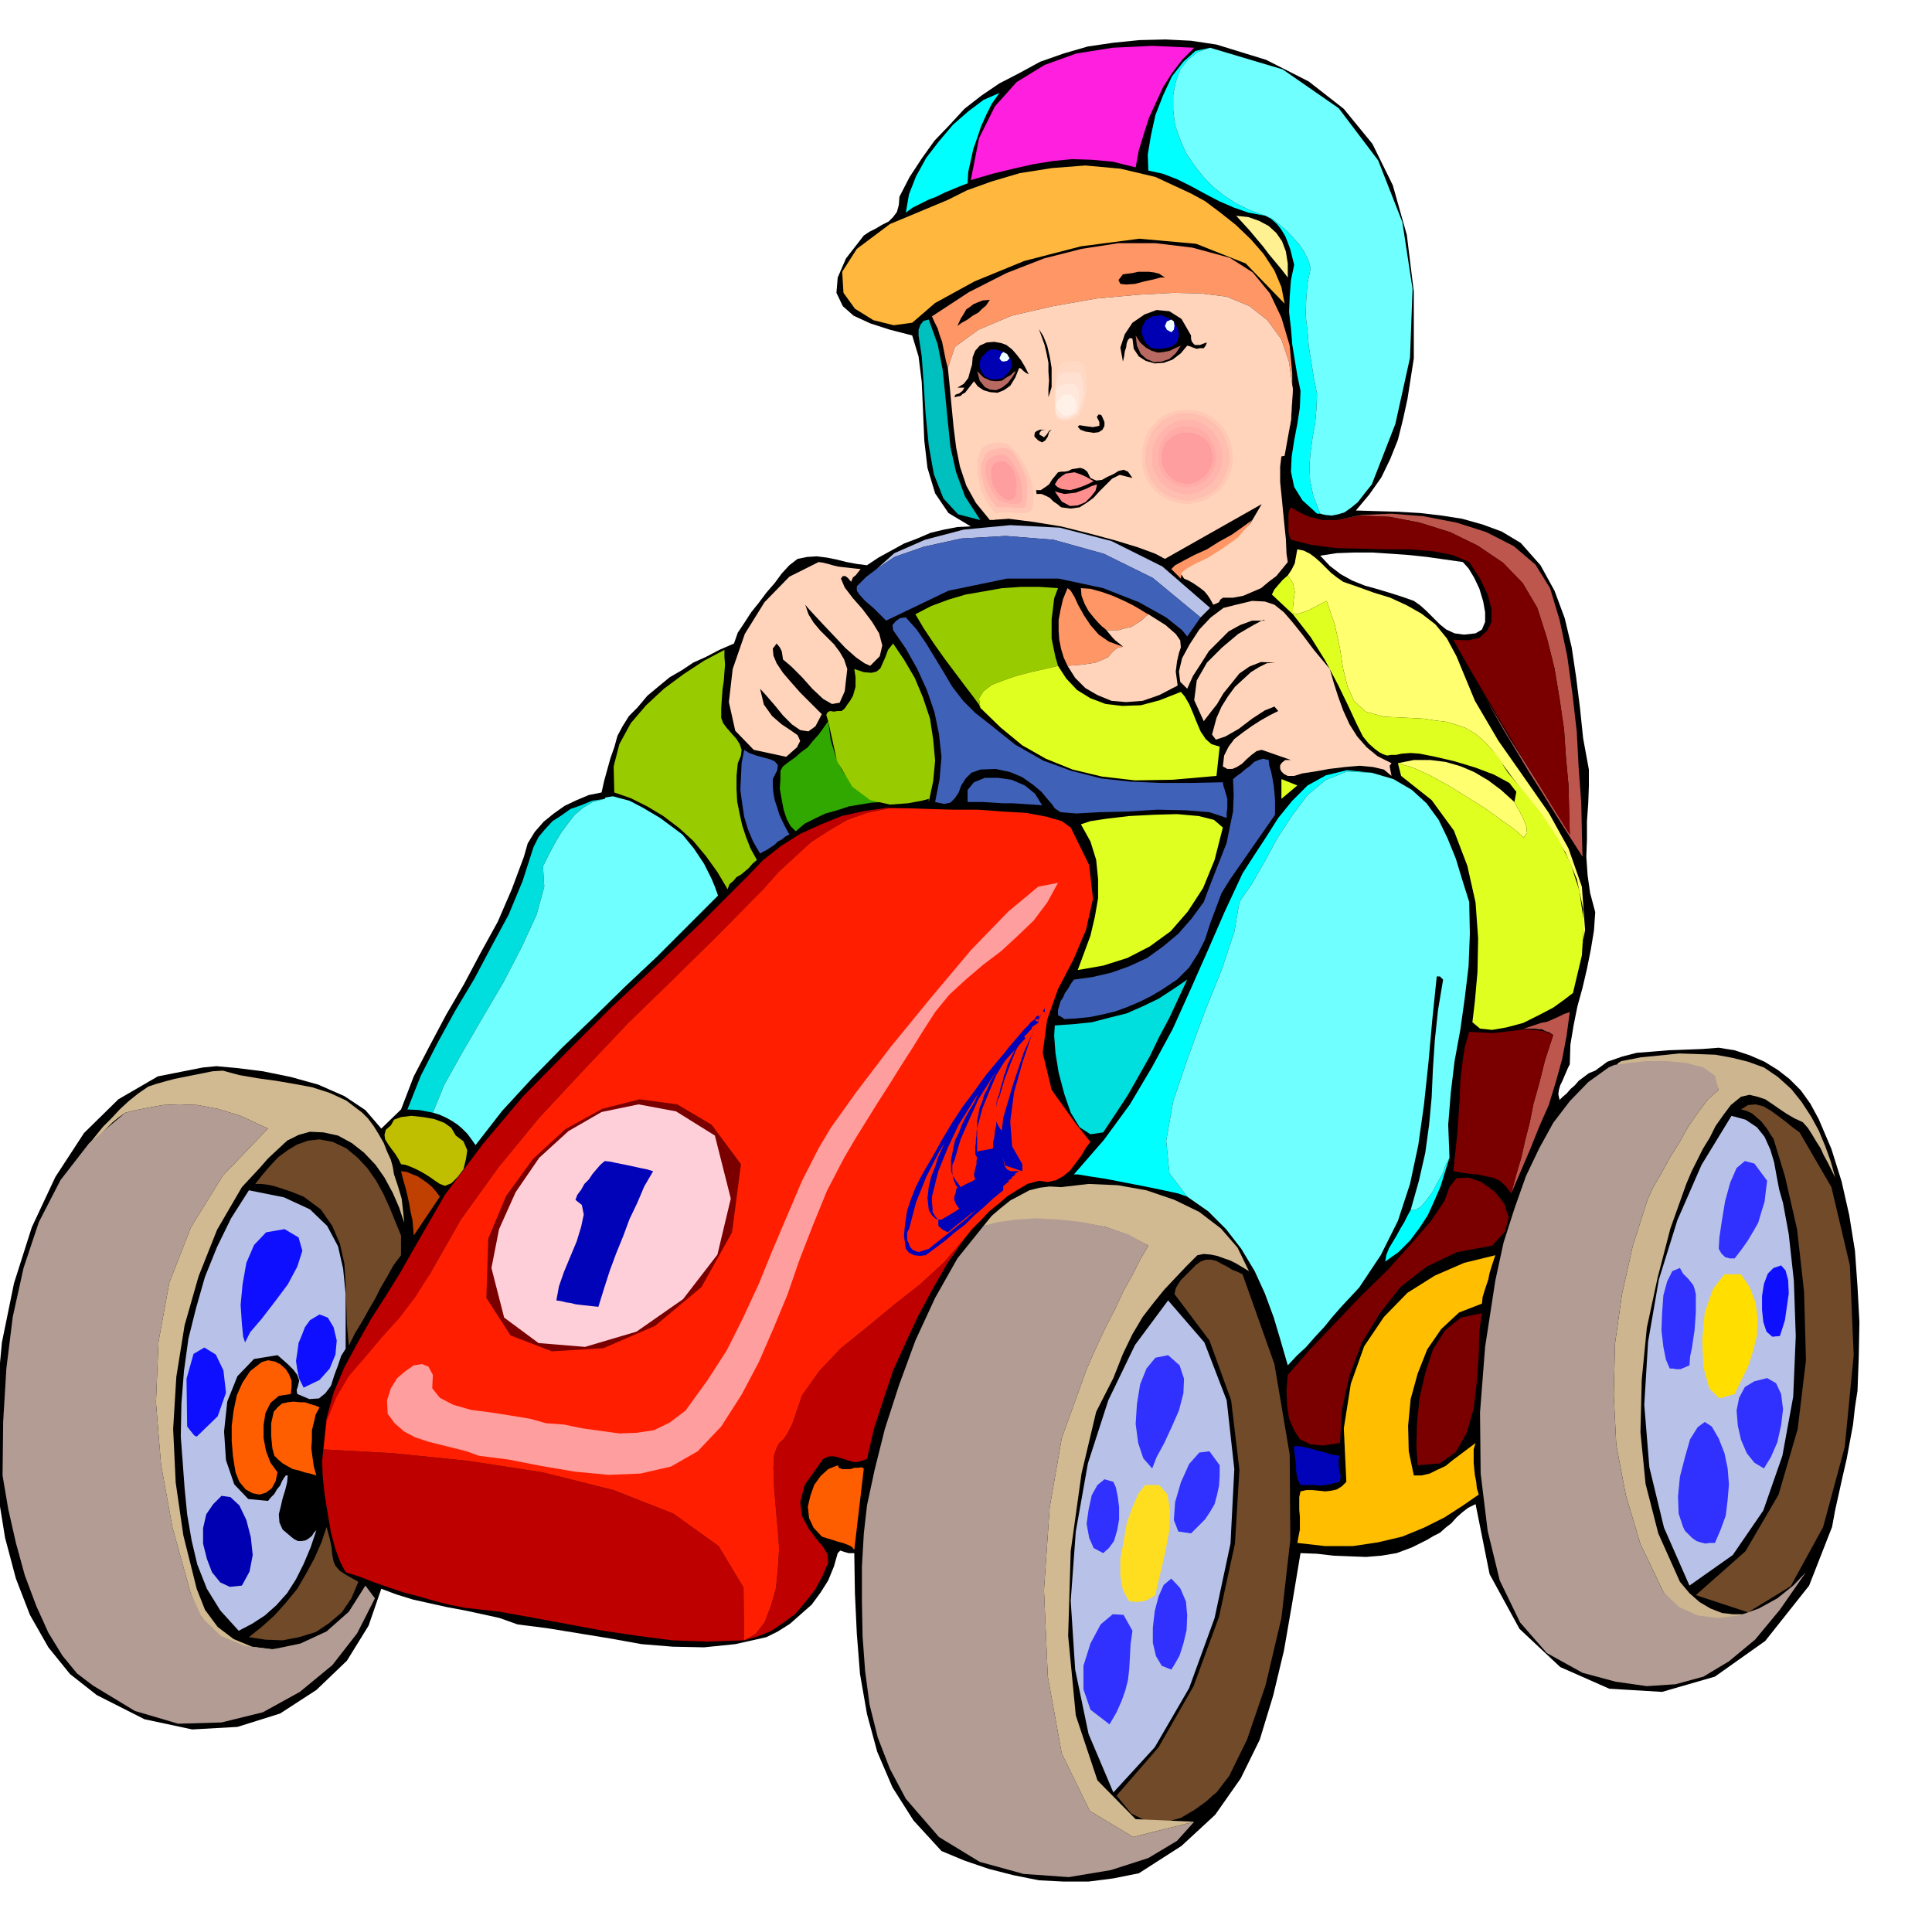 <svg xmlns="http://www.w3.org/2000/svg" fill-rule="evenodd" height="485.386" preserveAspectRatio="none" stroke-linecap="round" viewBox="0 0 3035 3004" width="490.455"><style>.brush1{fill:#000}.pen1{stroke:none}.brush2{fill:#704a29}.brush4{fill:#b39c94}.brush5{fill:#b8c2e8}.brush6{fill:#0f0fff}.brush7{fill:#3030ff}.brush9{fill:#bd574d}.brush10{fill:#7a0000}.brush12{fill:#deff1f}.brush14{fill:#0ff}.brush15{fill:#70ffff}.brush16{fill:#ffd4ba}.brush17{fill:#ff9666}.brush20{fill:#0003b8}.brush21{fill:#4061b8}.brush23{fill:#9c0}.brush24{fill:#d1ba91}.brush25{fill:#0000b3}.brush26{fill:#b86961}.brush27{fill:#00dede}.brush29{fill:#ff8f8f}.brush32{fill:#ff9e9e}.brush35{fill:#ff5e00}</style><path class="pen1 brush1" d="m2842 2491-69 87-79 56-83 24-83-5-77-34-64-60-47-86-22-110-12 6-9 7-9 8-8 9-9 7-9 8-10 5-10 6-24 12-24 9-24 4-24 2-26-1-25-1-26-3-26-1-13 78-13 75-17 71-21 69-30 61-40 57-53 49-67 43-40 8-39 5h-39l-39-2-40-8-39-10-38-13-36-15-44-48-33-52-24-56-16-59-11-63-5-63-3-64-1-63h-9l-7-2-6-2-4 4-6 21-9 22-12 19-14 19-17 15-17 15-19 12-18 9-49 11-49 5-49-1-49-4-50-9-49-8-49-8-47-6-28-10-27-6-28-6-27-5-27-6-27-6-26-8-24-9-20 58-34 55-48 46-57 37-67 21-71 4-75-16-75-38-42-33-34-42-29-51-22-57-17-64-11-68-5-71 2-71 9-97 19-93 28-88 37-79 45-69 54-53 62-36 71-14 21-2 33 3 40 5 44 9 43 12 41 18 33 22 25 29 31-30 20-52 25-48 26-49 28-48 26-49 27-49 22-51 19-51 6-21 11-18 14-16 16-13 17-12 19-9 19-8 20-4 4-18 5-18 5-18 6-17 5-18 8-15 10-16 13-13 16-19 18-15 17-14 19-11 18-12 20-9 21-11 23-10 6-17 10-15 11-17 12-15 12-16 13-15 11-15 12-13 13-10 15-3 15-1 16 2 15 3 16 4 16 3 16 2 18-12 20-11 20-11 21-8 21-9 21-5 21-4 21-1-35-21-21-31-12-40-5-43-2-47-2-45-5-40-10-33-35-9-31-10-26-12-17-15-10-21 2-24 13-30 28-36 9-6 10-5 10-6 10-5 7-7 6-8 3-11 1-13 16-31 19-29 20-28 24-25 23-25 27-21 28-19 31-16 33-18 37-13 38-11 41-6 40-4 41-1 40 2 40 6 78 24 67 34 55 43 45 55 32 65 22 78 11 89v105l-5 32-5 32-7 32-8 32-12 30-14 29-19 27-21 25 33 1 34 1 34 2 34 4 32 5 32 9 30 11 30 18 31 35 22 40 16 43 11 46 7 47 6 48 5 48 9 49v26l-1 27-2 28v28l-1 28 2 29 4 28 8 30-2 29-5 30-6 30-7 30-8 29-6 30-5 30-1 31-3 6-3 7-3 7-3 7-3 6-2 7-1 7 2 9 5-5 6-5 6-7 7-6 6-7 8-6 8-6 10-4 19-14 23-8 23-6 26-2 24-2 27-1 26-1 26-2 25 4 24 8 23 10 21 13 18 14 18 18 15 21 13 24 20 47 16 51 12 53 9 56 4 56 3 56-1 54-2 54-4 26-3 27-5 27-5 27-6 26-6 27-6 27-5 27-36 92zM2221 944l10 7 10 9 10 10 11 11 10 8 13 6 15 2 18-2 10-6 5-12v-15l-3-17-6-20-8-17-9-15-9-10-28-4-28-4-28-3-28-2-30-2h-28l-28 1-26 4 15 16 17 13 18 10 20 8 18 5 20 6 19 6 20 7z"/><path class="pen1 brush2" d="m2664 2506 78-69 52-89 30-103 13-108-3-108-11-98-19-83-18-59-5-7-4-7-6-8-5-6-7-6-7-6-9-4-8-2 11-7 12-1 12 3 12 7 11 8 12 9 11 9 11 8 50 86 29 123 6 141-14 144-34 126-51 93-67 41-82-27z"/><path class="pen1" style="fill:#ccb58f" d="m2883 1850-6-12-6-12-6-11-5-11-7-11-6-10-7-11-8-9-13-6-12-7-12-8-10-7-12-8-12-4-13-3-13 3-16 13-12 16-12 17-9 18-11 18-9 18-9 18-8 19-25 70-20 77-17 79-8 82-2 82 8 81 20 78 34 76 15 18 16 14 17 10 18 7 17 2h18l18-4 18-6-21 12-20 9-22 4-21 2-21-5-21-9-20-16-17-22-36-75-23-77-15-79-4-79 2-80 11-78 17-76 23-72 9-20 13-22 13-24 15-24 14-25 16-23 15-20 17-15-8-16-15-10-22-7-24-4-27-2h-26l-24 1-17 3 5-7 5-3 31-6 31-3 29-3 30 1 27 1 27 5 24 6 25 9 22 15 21 19 16 20 15 23 12 22 10 24 9 25 7 25z"/><path class="pen1 brush4" d="m2700 1712-17 15-15 20-16 23-14 25-15 24-13 24-13 22-9 20-23 72-17 76-11 78-2 80 4 79 15 79 23 77 36 75 25 24 29 13 32 4 33-4 31-11 29-16 25-20 20-21-41 59-39 47-41 34-40 24-44 12-45 3-49-7-52-14-56-31-42-48-32-66-19-78-11-90-1-96 8-103 16-104 13-60 17-53 18-51 21-44 22-40 26-34 29-30 32-23 9-4 22-3 28-3h33l30 3 27 7 18 13 6 22z"/><path class="pen1 brush5" d="m2654 2491-40-91-23-95-8-98 6-99 17-98 29-93 38-87 47-77 22 6 18 12 12 15 9 20 6 20 4 22 4 21 6 21 9 49 8 73 3 87-4 95-17 93-30 86-48 70-68 48z"/><path class="pen1 brush6" d="m2796 2099-12 1-9-8-5-15-2-19v-22l3-19 6-16 9-9 12-4 7 8 4 15 1 21-3 21-3 21-5 16-3 9z"/><path class="pen1 brush7" d="m2771 2307-15-9-12-15-9-21-5-22-2-24 4-20 9-17 15-9 20-5 14 8 8 17 3 24-3 25-6 27-10 23-11 18zm-46-330h-8l-7-2-6-6-4-7 1-18 4-27 5-30 8-29 10-23 13-11 15 4 20 27-2 16-2 17-5 16-5 17-8 14-9 15-10 14-10 13z"/><path class="pen1" style="fill:#ffde00" d="m2725 2190-24 7-16-16-9-33-2-42 4-44 13-37 18-23h26l14 21 9 24 3 25-1 26-6 24-8 25-11 22-10 21z"/><path class="pen1 brush7" d="M2694 2424h-8l-7 1-8-2-6-2-7-5-5-5-6-6-3-6-7-21-1-27 3-31 8-31 8-28 12-19 11-8 11 7 11 19 9 23 5 24 2 25-2 24-3 25-8 22-9 21zm-40-279-7 3-7 3h-7l-5-1h-5l-6-14-4-20-3-26 1-27 2-28 6-22 8-16 12-5 5 9 9 9 3 4 4 5 2 6 2 8v29l-1 14-1 14-2 13-2 14-3 14-1 14z"/><path class="pen1 brush9" d="m2099 817 40-8 47-2 50 4 52 10 47 15 43 22 34 29 23 37 15 50 12 57 8 58 7 61 3 57 4 54 1 47 1 38-21-33-21-33-21-34-21-33-21-35-20-33-20-35-18-33 16 29 17 28 16 27 18 28 17 27 19 30 19 31 21 34-1-37-1-40-4-44-3-44-7-48-8-48-12-48-15-47-23-39-31-32-40-27-43-21-48-15-47-9-45-2-39 7z"/><path class="pen1 brush10" d="m2283 1005 23 1 18-4 12-11 7-14v-20l-6-23-12-25-17-26-26-11-31-6-36-3h-38l-40-1-39-1-38-5-32-8-3-7-1-6v-27l1-6 3-5 5 3 7 4 8 4 9 4 9 2 11 3h22l39-7 45 2 47 9 48 15 43 21 40 27 31 32 23 39 15 47 12 48 8 48 7 48 3 44 4 44 1 40 1 37-27-43-23-38-23-37-21-35-22-37-21-36-23-39-23-41z"/><path class="pen1" d="m2196 1199 25-5h26l24 3 24 7 21 9 22 13 20 15 21 19 6 11 6 11 4 9 3 8v5l1 5-3 3-2 4-15-13-21-15-25-18-27-17-29-18-29-16-28-13-24-7zm-173-295zm0 0 8 12 3 14-2 14-1 12v7l7 2 17-6 29-15 13 38 8 37 5 32 7 28 10 22 18 17 29 8 42 2 20 1 19 3 17 2 17 5 14 5 15 9 13 11 13 14 30 41 31 41 28 39 26 40 18 42 10 47v51l-11 60 14-78-5-68-21-60-31-56-39-56-40-57-37-63-29-70-15-28-18-22-22-17-23-13-26-12-26-8-25-9-23-8-10-7-9-7-8-8-8-8-9-8-8-6-10-5-10-2-1 5-1 6-1 5-1 6-5 10-6 9zm453 641v5-5z" style="fill:#ffff70"/><path class="pen1 brush12" d="m2471 1560-13 10-18 13-23 12-24 12-26 7-23 4-19-2-12-10 4-34 4-45 1-53-4-56-13-58-21-55-35-48-48-38-5-20 24 7 28 13 29 16 29 18 27 17 25 18 21 15 15 13 2-4 3-3-1-5v-5l-3-8-4-9-6-11-6-11 3-16-11-14-24-13-29-11-33-10-30-7-25-5-14-1-14 1-9 2h-8l-6 1-6-2-6-3-8-6-9-8-9-11-10-20-13-28-16-33-20-38-23-37-28-36-33-31 4-8 6-7 7-8 8-7 8 12 3 14-2 14-1 12v7l7 2 17-6 29-15 13 38 8 37 5 32 7 28 10 22 18 17 29 8 42 2 20 1 19 3 17 2 17 5 14 5 15 9 13 11 13 14 7 8 7 10 5 9 6 9 26 31 27 34 24 36 21 41 14 43 7 49-3 53-14 59z"/><path class="pen1 brush9" d="m2394 1616 9-3 9-3 9-3 10-2 9-4 9-4 8-4 9-3-5 37-7 37-10 36-11 36-15 34-14 35-15 35-15 35 8-30 8-27 6-27 7-27 6-30 9-32 9-36 13-40-6-4-6-2-6-3h-5l-6-1h-17z"/><path class="pen1 brush10" d="m2374 1875-9-12-9-8-11-5-11-2-13-3-13-1-13-2-12-2 3-28 3-28 2-29 2-27 1-29 3-27 4-27 7-24 19 1 19 1 17-2 17-2 15-2 15 1 15 2 15 6-13 40-9 36-9 32-6 30-7 27-6 27-8 27-8 30zm-351 285 34-39 40-42 41-43 42-41 37-41 31-36 21-31 8-22 11-14 19-1 20 7 21 15 15 19 7 22-6 22-20 22-55 10-48 23-41 32-33 42-28 46-19 51-12 53-3 53-27 4-20-2-16-8-9-14-8-18-3-21-1-24 2-24z"/><path class="pen1" style="fill:#ffbf00" d="m2328 2048-36 14-28 26-22 32-15 38-11 40-4 42 1 40 8 38h12l13-3 12-6 13-6 11-9 12-9 12-9 12-9-3 10v21l1 11 1 9 2 10 1 10 3 10-26 18-28 18-32 16-34 14-38 9-40 6h-43l-44-5 2-11 2-10v-20l-1-11v-20l2-9 9-2h10l10 1 10 1 9-1 9-2 8-5 7-7-4-84 11-70 21-59 31-46 37-38 43-27 46-20 49-12-3 9-3 9-3 10-2 10-3 9-3 9-3 10-1 10z"/><path class="pen1 brush14" d="m2277 1819-7 22-7 23-10 23-10 22-13 20-15 20-18 18-21 15 2-11 4-10 6-10 6-10 6-11 6-10 5-10 5-9h7l9-5 9-11 9-12 8-15 8-14 5-14 6-11zm-412 61-14-5-23-5-29-6-31-6-31-6-26-4-18-3h-6l47-54 41-56 35-59 32-59 28-62 27-61 27-62 28-60 18-28 19-29 19-30 22-27 24-24 29-16 33-8 39 4-39-2-33 13-29 24-24 32-23 35-20 37-20 35-20 29-8 47-20 60-27 67-26 71-23 68-11 62 5 51 28 37z"/><path class="pen1 brush15" d="m2216 1901 13-46 10-44 6-44 4-43 2-45 3-45 5-47 8-48-5-5h-5l-7 68-6 67-7 66-9 64-13 61-19 58-27 54-34 51-14 15-14 15-14 16-13 16-14 15-14 16-15 14-14 15-11-38-11-37-14-38-16-35-21-35-24-31-28-28-33-23-28-37-5-51 11-62 23-68 26-71 27-67 20-60 8-47 20-29 20-35 20-37 23-35 24-32 29-24 33-13 39 2 34 10 29 17 23 21 19 26 14 29 13 32 10 33 11 35 1 50-2 51-6 50-7 50-9 49-6 50-4 50 2 52-6 11-5 14-8 14-8 15-9 12-9 11-9 5h-7z"/><path class="pen1 brush10" d="m2227 2302-2-30 1-36 4-40 9-39 12-37 19-30 25-20 33-7-4 28-1 37-3 42-5 43-11 38-17 30-25 18-35 3z"/><path class="pen1 brush14" d="m2033 416-3-12-3-12-4-11-4-10-6-10-7-9-9-8-9-5-25-9-22-11-20-13-17-14-16-17-13-17-12-18-8-18-9-25-3-24v-24l4-20 7-20 12-15 15-12 20-7-23 5-19 17-18 23-14 30-12 31-7 32-5 30 1 25 23 5 23 9 22 11 22 12 21 11 23 10 23 8 27 5 11 5 11 9 11 9 11 12 9 10 8 12 6 12 4 13-5 24-2 25-1 25 3 25 2 24 4 25 4 25 5 25-1 23-2 23-4 22-3 22-2 21 1 24 5 25 11 28h3l5 2 5 1 7 2-7-2-6-1-6-2h-6l-23-21-13-21-5-24 1-23 4-26 5-26 4-26 1-26-5-24-4-24-4-25-2-25-3-26 1-24 2-26 5-24zm138 310-5 7-3 8-3 4-2 5-2 5-1 6 1-6 2-5 2-5 3-4 3-8 5-7z"/><path class="pen1 brush15" d="m2059 421-4-13-6-12-8-12-9-10-11-12-11-9-11-9-11-5-25-9-22-11-20-13-17-14-16-17-13-17-12-18-8-18-9-25-3-24v-24l4-20 7-20 12-15 15-12 20-7 114 34 88 61 62 82 38 97 16 105-4 108-23 104-37 95-12 15-10 13-11 9-10 7-10 3-10 2-9-1-9-2-11-28-5-25-1-24 2-21 3-22 4-22 2-23 1-23-5-25-4-25-4-25-2-24-3-25 1-25 2-25 5-24z"/><path class="pen1 brush16" d="M2033 1219h-10l-6-3-4-4-2-4v-6l3-4 5-4h9l-46-16-8 2-8 6-8 7-7 7-8 5-7 3h-8l-7-4 2-17 7-14 9-12 13-10 14-10 14-9 14-8 14-7-6-7-15 6-20 13-21 16-21 12-15 5-6-8 7-26 8-18 10-16 11-15 13-12 12-11 13-8 12-6 13-1-22-1-18 7-16 11-12 15-13 16-10 17-11 14-10 13-15-33 4-31 16-28 24-24 25-21 24-14 15-8 4 1h-21l-19 7-18 10-15 15-16 16-12 19-13 20-9 20-11-11-2-16 5-21 12-22 15-23 18-19 20-15 20-5 25-6 20 1 15 5 15 12 13 15 16 20 18 24 25 30 6 21 7 22 8 22 10 22 12 19 15 17 17 14 22 11-3 4 1 6 1 5 1 5-12-10-17-4-21-2-23 2-25 3-22 4-20 3-13 4z"/><path class="pen1 brush17" d="m1855 909-8-8-7-7 6-6 13-7 17-9 20-9 19-12 20-11 17-12 15-11-16 23-18 18-19 14-18 12-18 7-13 7-9 5-1 6zm-366-331-3-11-2-10-2-10-2-10-4-11-3-10-5-10-4-9 58-38 59-30 59-23 59-15 58-9h58l58 7 59 16 36 23 27 33 18 38 13 44 4 44v46l-5 43-7 40 10-56 3-48-6-43-12-36-22-30-28-22-36-15-41-5-42-1-56 3-66 6-68 12-65 15-52 22-37 27-11 33z"/><path class="pen1 brush16" d="m1906 950-5-9-4-6-5-6-5-4-7-5-6-4-7-4-7-3-5-8 8-7 14-8 21-10 22-14 24-17 21-24 17-29-152 86-15-8-27-10-36-11-41-11-44-11-43-7-39-5-30 2-22-27-15-27-10-30-6-30-4-32-3-31-3-32-3-30 11-33 37-27 52-22 65-15 68-12 66-6 56-3 42 1 41 5 36 15 28 22 22 30 12 36 6 43-3 48-10 56-5 1-2 16v24l3 30 3 31 3 29 1 23 2 13-9 11-9 11-12 9-12 10-14 6-14 6-16 3h-16l-4 3-2 4-4 2-5 2z"/><path class="pen1" style="fill:#fff091" d="m2023 436-10-13-10-12-10-12-9-12-11-13-10-12-11-12-10-11 19 2 17 6 15 8 12 11 9 13 6 16 3 19v22z"/><path class="pen1" style="fill:#ffb83d" d="m2018 477-61-63-78-31-89-8-92 12-89 23-78 32-62 34-36 31-29 4-32-8-29-18-18-25-2-33 23-36 52-39 91-38 30-15 39-14 44-13 51-8 52-4 55 5 55 13 56 26 22 12 24 18 24 19 24 23 20 23 17 26 11 26 5 26z"/><path class="pen1 brush20" d="m2043 2333-4-8-2-8-1-8v-7l-1-8-1-7-1-8v-7h9l9 2 9 2 10 3 9 2 9 3 8 2 9 1-2 5v11l1 6 2 10-1 9-9 2-7 2-8 1-7 1-9-1h-22z"/><path class="pen1 brush12" d="m2013 1224 25 10-25 21v-31z"/><path class="pen1 brush21" d="m1932 1382-13 21-9 24-9 24-8 25-11 22-14 22-19 19-24 16-17 10-18 9-19 8-19 7-21 5-20 4-21 2-18 1-4-3-6-3v-8l2-7 2-7 4-6 3-7 5-7 4-7 5-7 29-4 30-7 28-10 28-13 25-18 24-20 21-24 19-26 9-24 9-23 9-23 9-23 5-25 5-24 1-26-1-25 6-5 7-5 7-6 7-5 6-6 7-3 7-2 9 2 1 9 3 10 2 10 2 12 1 10 1 12v23l-71 102z"/><path class="pen1 brush2" d="m1754 2821 66-76 55-96 40-109 25-115 7-116-13-109-34-94-55-73 2-9 4-7 4-6 6-6 6-6 6-6 6-6 7-5 8-3h9l8 2 9 5 8 4 8 5 8 3 8 4 50 141 24 142 1 134-14 123-25 106-29 85-28 57-20 26-5 4-11 10-18 13-22 13-26 7-26-1-26-13-23-28z"/><path class="pen1" style="fill:#ff1fde" d="m1784 263-36-9-33-3-31-1-30 3-31 5-31 7-33 8-34 10 13-66 25-50 34-38 44-27 50-18 57-9 62-3 66 3-19 19-16 21-14 22-11 24-11 24-8 25-8 26-5 27z"/><path class="pen1 brush1" d="m1865 543-10 12-13 10-14 5-14 1-14-4-11-7-8-12-2-16-4-1-3 3-2 5-1 7-2 6-1 7-1 5-1 4-4-22 7-21 12-18 19-13 19-7 20 2 19 12 15 26v5l1 4 2 3 3 3h8l5-2 6-2-2 5-3 4h-6l-5 1-6-2-5-2-4-1z"/><path class="pen1 brush21" d="m1927 1285-27-9-37-3-45-1-46 3-45 1-36 2-25-2-9-6-4-6-7-8-10-12-13-11-17-12-19-8-23-5-24 1-14 5-9 9-7 11-4 11-6 9-7 7-10 2-14-3 7-36 3-35-4-36-7-34-12-35-15-33-18-32-20-29-1-8 5-6 7-5 9-1 17 19 15 22 14 23 14 23 13 22 17 22 19 19 23 18 40 32 44 25 44 16 47 12 46 5 48 2h48l49-1 1 6 2 6 2 7 2 7v15l-1 7v8z"/><path class="pen1 brush23" d="m1438 965 25-13 27-10 27-8 29-5 28-5 30-2h29l29 2-6 16-2 17-2 16v30l3 15 3 14 4 14-21 5-22 5-23 6-20 7-18 7-13 10-7 11 2 15-2-5-8-11-13-17-15-20-18-24-17-24-16-24-13-22z"/><path class="pen1 brush12" d="m1662 1046 13 20 17 18 21 13 24 9 26 3 29-1 30-8 33-13 6 7 7 12 6 14 6 15 6 14 8 12 9 8 13 4-5 46-69 6-59 1-52-6-46-11-42-17-37-21-34-28-32-31-2-15 7-11 13-10 18-7 20-7 23-6 22-5 21-5zm31 478 10-27 10-27 7-30 5-29v-30l-3-30-9-29-15-27 15-5 27-4 34-4 39-2 36-1 34 3 24 6 14 12-13 51-18 44-24 37-27 31-33 24-35 18-38 12-40 7z"/><path class="pen1 brush5" d="m1377 894 28-25 48-21 61-16 73-7 78 4 81 21 80 40 75 65-15 15-75-62-77-38-79-22-75-6-70 4-59 13-46 16-28 19z"/><path class="pen1 brush21" d="m1392 975-19-19-14-12-9-10-4-6v-7l6-6 9-9 16-12 28-19 46-16 59-13 70-4 75 6 79 22 77 38 75 62-21 30-8-10-25-20-43-24-56-22-70-15h-81l-92 19-98 47z"/><path class="pen1 brush24" d="m1545 1926 13-16 14-12 15-12 15-8 15-8 16-4 16-2 18 1 43-5 46 2 45 8 44 15 39 19 34 26 26 30 18 37-10-6-10-6-10-5-9-3-11-4-10-2-11-1-10 2-18 18-17 18-17 18-17 21-17 22-16 27-15 31-15 38-27 53-23 97-17 122-4 133 12 125 34 102 60 61 92 4-96 24-68-41-44-90-22-121-6-136 9-130 19-109 25-69 14-39 15-34 15-32 15-29 13-28 14-25 12-24 13-22-32-17-34-12-37-7-36-3-37-1-32 2-29 3-22 4z"/><path class="pen1 brush4" d="m1876 2862-27 30-45 27-59 19-66 11-71-5-69-19-64-39-52-60-25-47-19-49-13-52-7-53-4-55-1-55v-54l3-52 5-44 12-56 16-64 22-68 26-71 31-67 35-62 41-51 22-6 29-4 32-2 37 2 36 4 37 8 34 11 32 18-13 22-12 24-14 25-13 28-15 29-15 32-15 34-14 39-25 69-19 109-9 130 6 136 22 121 44 90 68 41 96-24z"/><path class="pen1 brush25" d="m1810 497 14-2 12 5 9 7 6 11 1 10-3 10-9 7-15 3h-10l-8-2-7-7-4-8-3-10 2-9 5-9 10-6z"/><path class="pen1 brush26" d="m1784 527 7 11 9 8 9 5 10 3 9-1 10-2 8-4 9-4-8 12-10 9-12 4-12 1-12-5-9-8-6-13-2-16z"/><path class="pen1 brush1" d="m1764 431 7-1 8-1 9-2h17l8 1 8 2 9 6h-7l-11 3-14 3-15 4-14 1-9-1-3-6 7-9z"/><path class="pen1 brush5" d="m1749 2816-39-92-21-101-7-108 8-109 19-107 32-99 42-87 52-70 57 66 35 91 12 108-6 117-25 117-40 110-54 93-65 71z"/><path class="pen1 brush17" d="m1677 924 5 4 6 10 6 13 9 16 10 15 13 15 16 11 22 8-9 2-5 4-5 5-4 5-8 4-12 5-19 3-25 2-6-13-4-13-3-15-1-14v-17l3-16 4-17 7-17zm21 0 1 12 5 13 6 11 8 10 7 8 6 6 5 4 2 2h19l10-3 10-2 8-5 8-5 5-5 6-5-4-2-8-5-12-7-14-7-18-8-17-6-18-5-15-1z"/><path class="pen1 brush16" d="m1764 1016-2-2-5-4-5-4-4-4-5-6-5-6h19l10-3 10-2 8-5 8-5 5-5 6-5 27 17 16 14 7 10 1 11-3 9-3 13-2 16 3 22-29 15-26 9-26 2-23-2-22-9-19-11-16-16-12-19 25-2 19-3 12-5 8-4 4-5 5-5 5-4 9-2z"/><path class="pen1 brush7" d="m1871 2409-20-3-7-18 2-28 9-31 13-29 16-18 16-2 16 22v16l-1 16-3 14-4 15-7 12-8 12-11 11-11 11z"/><path class="pen1 brush27" d="m1733 1779-20 3-17-11-14-23-10-29-9-34-5-31-2-27 1-16 29-2 29-3 27-7 28-7 25-11 25-12 23-15 22-15-14 30-14 30-16 30-15 31-17 30-17 30-19 29-20 30z"/><path class="pen1 brush7" d="m1835 2129 18 16 7 21-1 23-7 27-11 25-12 26-12 22-7 18-14-16-8-24-4-30 2-31 5-31 10-25 14-17 20-4z"/><path class="pen1 brush1" d="m1759 746-12 6-10 10-10 10-9 10-11 8-11 7-14 2-15-2-6-5-6-4-6-6-6-3-7-3h-6l-7 1-7 5 2-8 3-8 7 4h7l6-4 7-5 5-8 5-6 4-5 5-1h5l6-1 6-3 7-1 6-1 6 2 5 4 5 10 9 4 9-1 9-5 9-4 8-5 8-2 7 3 7 10-20-5z"/><path class="pen1 brush7" d="m1840 2480 14 15 9 21 2 22-1 23-5 21-6 19-8 14-5 8-15-6-9-15-5-21v-24l3-26 6-23 8-18 12-10z"/><path class="pen1" style="fill:#ffde1f" d="m1815 2506-10 6-9 4h-6l-5 1-6-1h-5l-10-18-4-22v-27l5-27 5-29 9-25 9-21 11-14h22l13 15 4 25-1 31-6 32-7 31-6 24-3 15z"/><path class="pen1 brush1" d="m1693 670 3-2 6 1 7 1 8 1 5-1 5-1v-6l-4-8 3-4 4 1 2 4 3 7v6l-3 6-6 4-8 1-6-1-7-1-8-3-4-5z"/><path class="pen1 brush29" d="m1657 772 7 2 8 2 9-1 9-1 8-3 8-3 8-4 9-3v2l-2 8-7 9-9 9-12 5-12 1-13-7-11-16z"/><path class="pen1 brush29" d="m1718 756-10 5-10 4-9 3-8 2-8-1-6-1-6-3-4-4 5-8 6-5 6-4 7-1 7-1 9 3 9 4 12 7z"/><path class="pen1" d="m1515 1946-27 39-24 42-22 41-20 43-19 42-15 45-15 46-11 48-11 4-9 1-11-3-9-3-11-3h-9l-9 4-7 10-22 31-7 27 3 22 10 19 11 15 12 14 7 12 1 13-9 21-12 22-15 19-15 18-19 14-19 13-22 9-21 6-1-83-39-65-71-51-94-37-112-28-117-18-118-12-109-6-2 18 1 25 3 28 5 31 5 29 7 26 8 21 8 15 22 7 23 9 23 8 24 8 23 6 24 7 24 6 25 5 54 6 55 10 54 10 54 10 54 8 54 7 55 2 58-2 18-10 14-18 10-26 8-28 3-31 2-31-2-28-2-21-4-47-1-31 1-20 4-11 4-8 7-6 6-9 8-16 15-44 27-38 34-36 41-33 41-34 42-33 38-35 32-37zM508 2272l5-44 11-40 17-40 20-37 22-39 23-36 23-37 21-37 49-85 59-79 64-76 69-70 70-70 73-68 71-68 69-69 25-26 28-22 30-19 33-15 32-13 36-8 36-5 39 1h-37l-34 7-31 11-29 17-28 18-25 23-26 24-24 27-69 70-71 70-73 71-70 74-69 74-64 78-59 82-49 86-22 40-25 36-28 31-26 31-26 29-20 31-15 34-5 38z" style="fill:#bf0000"/><path class="pen1" style="fill:#ff1f00" d="m508 2277 5-44 15-37 20-34 26-30 26-31 28-31 25-33 22-35 49-86 59-82 64-78 69-74 70-74 73-71 71-70 69-70 24-27 26-24 25-23 28-18 29-17 31-11 34-7h37l29 1 36 1h38l40 3 36 2 32 6 24 7 14 10 29 59 6 53-11 49-20 47-24 46-17 48-7 52 14 58 7 10 8 11 7 10 8 11 7 10 8 10 8 10 8 10-7 9-7 12-9 12-9 12-11 9-11 6-13 3-14-2-18 5-15 9-16 10-14 12-15 12-13 14-14 14-12 15-32 37-38 35-42 33-41 34-41 33-34 36-27 38-15 44-8 16-6 9-7 6-4 8-4 11-1 20 1 31 4 47 2 21 2 28-2 31-3 31-8 28-10 26-14 18-18 10-1-83-39-65-71-51-94-37-112-28-117-18-118-12-109-6z"/><path class="pen1 brush7" d="m1743 2709-30-23-11-32v-37l11-35 16-30 19-16 17 1 14 25-3 21-1 20-1 18-2 18-4 16-6 17-8 18-11 19zm-10-269-15-8-7-16-4-22 3-22 5-23 9-16 11-9 14 4 4 9 3 15 2 16v19l-3 17-5 17-8 11-9 8z"/><path class="pen1 brush1" d="m1632 517 7 11 6 15 4 17 3 18v30l-3 10-2 6v-13l1-13-1-14v-14l-3-15-3-13-5-14-4-11zm10 158-6 1-3 4v3l4 2 3 2 4-4 4-6 4-2-4 4-2 7-4 6-5 3-6-3-3-3-3-3v-3l1-4 3-2 5-2h8zm-112-76-7 9-7 9-4 2-3 3-5 1-5 1 2-4 6-2 5-4 3-5h-11l10-6 7-9 3-11 3-10 1-12 4-10 7-8 11-5 12-1 11 2 8 3 9 7 7 8 7 9 6 10 6 12-4-2-4-3-4-4-3-1-6 15-8 13-10 7-10 4-12-1-10-3-9-6-6-8z"/><path class="pen1 brush32" d="m1133 2241-37 39-42 24-48 11-50 2-53-5-53-9-51-10-47-6-19-7-20-5-20-5-20-5-21-7-17-9-15-13-11-15-1-21 6-19 10-16 13-11 13-9 13-2 10 4 7 13-1 21 12 15 21 11 28 8 31 4 32 5 30 5 25 7 28 2 29 6 29 4 29 4 27-1 27-4 25-12 25-19 34-47 31-48 26-52 24-52 22-54 23-54 23-54 26-51 19-32 40-56 54-71 63-77 63-75 59-61 47-39 31-6-17 31-21 28-25 24-26 24-29 22-27 23-26 24-22 27-18 28-18 29-18 28-18 29-18 28-18 29-18 29-17 29-27 52-22 54-21 54-19 55-22 53-23 53-27 51-32 50z"/><path class="pen1 brush14" d="m1520 288-13 5-12 5-12 5-12 6-13 5-12 6-12 6-11 8 5-29 11-28 16-29 20-26 22-26 24-21 24-18 25-11-12 17-9 18-8 18-6 18-6 17-4 18-4 18-1 18z"/><path class="pen1 brush25" d="m1550 553 6-4h9l9 3 9 6 5 7 2 9-4 9-10 11-10 2h-9l-9-4-5-6-4-9v-8l3-8 8-8z"/><path class="pen1 brush26" d="m1535 583 10 10 11 5 9 1 9-1 7-5 7-4 4-4 4-2-6 10-7 9-9 7-9 4-10-1-8-4-8-10-4-15z"/><path class="pen1 brush21" d="m1637 1265-15-1-15-1-16-1h-15l-16-1-15-1h-25v-19l10-12 17-7h21l21 3 21 9 16 13 11 18z"/><path class="pen1 brush1" d="m1504 512 5-11 5-8 4-7 6-4 5-4 7-3 8-3 11-1-2 3-4 6-6 5-6 6-9 5-8 6-9 5-7 5z"/><path class="pen1 brush20" d="m1611 1631-31 34-29 35-28 36-25 37-23 37-20 39-16 40-11 42-3 5v12l3 6 1 4 4 5 4 2 6 2 16-5 15-12 15-12 15-12 15-12 14-13 14-13 14-14 15-14v10l-16 13-15 14-15 13-14 14-16 12-15 13-16 12-15 11-9 1-9-1-8-4-5-6-3-21 2-20 3-19 6-18 7-18 8-16 9-16 9-15 15-27 16-27 17-26 18-24 18-25 19-23 19-22 20-19 5 5z"/><path class="pen1 brush20" d="m1616 1621-24 25-23 28-23 29-20 32-20 32-17 36-15 37-10 40v8l1 11v5l3 5 2 3 4 4v10l7 6 8 4 12-10 13-10 12-10 13-9 11-11 12-10 12-11 12-10-7 1-3-1v-10l-12 9-12 10-12 9-11 11-13 8-12 9-13 8-12 7h-5l-5-2-6-6-4-7-2-19 2-18 4-16 6-15 5-16 7-15 6-15 7-14 13-22 15-21 15-21 16-21 15-21 16-18 16-18 16-15v5z"/><path class="pen1 brush20" d="m1621 1616-16 16-17 20-17 22-17 26-17 27-14 31-14 32-10 34-3 6v12l1 6 1 5 2 5 1 3 3 4-2 4-1 6-2 5v5l3 7 5 7 5 5 8 2 8-7 9-6 9-7 9-7 8-8 9-7 9-7 10-7-7 1-5-1-3-4v-27l-9 7-7 7-9 6-7 7-9 5-8 5-9 4-9 5-4-6-4-5-4-7-3-7v-18l3-15 3-15 6-12 5-13 6-12 6-11 7-11 9-20 11-18 11-18 12-16 12-16 12-14 12-14 12-11v10z"/><path class="pen1 brush20" d="m1632 1606-13 9-13 13-14 17-13 21-14 23-11 26-11 27-8 31-1 5v6l-1 6v6l-1 5v12l3 6-1 4v6l-2 7-2 9 1 5 2 5 2 5 3 6 5 8 7 6 5-4 6-4 6-4 6-4 5-5 6-5 6-5 6-4h-10l-4-1-2-2-3-4-1-4v-35l-10 3-9 3-6 1-5 1-6 1-5 1v-48l2-10 2-11 4-9 3-11 5-9 4-10 5-9 9-16 9-14 9-14 10-12 7-12 8-9 7-9 7-5v2l6 3z"/><path class="pen1 brush20" d="M1632 1601h-4l-6 6-8 10-8 15-10 18-9 22-9 24-8 27-3 5-1 6-1 5v29l-2 8-1 10-2 9v25l1 7 3 8 2 5 4 6 5 4 6 5 4-4 6-4 5-4 5-3h-13l-5-2-2-2-3-5-1-5-1-6v-41l-5-6-3-5-3-6v-24l1-10 4-10 2-10 3-9 2-9 3-7 2-8 3-7 3-6 3-6 6-12 7-10 6-10 6-8 4-8 5-6 3-5 4-2v6z"/><path class="pen1 brush20" d="m1642 1595-1-11-8 14-13 30-14 42-13 46-6 46 3 39 16 28v11l-27-9-8-30 5-45 15-51 17-51 18-40 12-25 4 1v5z"/><path class="pen1" style="fill:#00bfbf" d="M1443 527v-9l3-8 5-6 8-2 14 39 8 41 4 40 4 41 4 39 9 40 14 38 24 37-35-9-23-25-15-38-8-45-5-50-3-47-3-43-5-33z"/><path class="pen1" style="fill:#30a800" d="m1250 1306-8-8-6-11-5-15-3-16-3-17 1-15v-13l4-7 9-7 10-7 9-8 11-8 8-10 9-10 8-11 7-10 4 30 8 26 9 20 12 17 12 12 13 10 14 7 14 5-18 1-18 3-18 3-18 6-18 5-17 8-16 8-14 12z"/><path class="pen1 brush23" d="m1301 1133-3-10 2-4 4-2 6 1 6-1h6l5-4 4-6 5-7 4-7 2-7 2-7v-15l-1-7-1-6 15 5 12 1 8-2 6-5 4-9 4-9 4-11 8-10 17 25 17 29 13 31 11 33 5 33 3 33-3 32-7 33v-5l-11 3-22 4-28 2-31-7-28-21-24-40-14-63z"/><path class="pen1 brush16" d="m1265 950 5 15 8 13 10 12 12 12 10 10 9 12 7 12 5 15-4 35-8 18-12 2-14-8-17-16-16-18-17-17-13-11-1-7-1-6-3-6-5-6-6 8 1 11 5 12 10 15 12 14 15 17 16 16 18 18-10 19-11 8-13-2-13-9-14-14-13-16-13-15-10-11 6 25 13 18 15 13 15 10 10 7 4 9-5 10-17 15-51-11-29-30-10-45 6-52 19-55 31-50 39-40 46-23 7 1 8 2 7 2 8 2 8 1 9 1 9 1 10 1-4 5-4 5-4 3-3 7-5-6-4-3h-4l-3 4 6 14 13 17 15 17 15 20 11 18 5 19-4 17-15 15-9-4-13-9-17-15-16-17-18-19-14-15-11-12-4-5z"/><path class="pen1 brush35" d="m1342 2435-4-5-6-3-8-3-8-2-9-3-7-2-6-2-3-1-13-14-7-15-2-18 4-17 6-17 10-14 12-11 15-6 2 4 5 2h13l6-2h6l5-1 4 2-15 128z"/><path class="pen1 brush21" d="m1169 1178 8 5 11 4 11 3 11 3 7 3 5 6-1 8-7 14v11l1 11 2 11 4 12 3 10 5 11 5 10 6 11-6 3-6 5-6 3-5 5-6 4-6 4-6 3-5 3-11-19-8-19-6-20-3-20-3-22 1-21 1-21 4-21z"/><path class="pen1 brush23" d="m965 1245-1-41 9-35 18-33 24-28 28-26 31-23 32-21 32-17v11l1 12-1 12-1 14-2 13-1 14-1 15v16l3 8 6 8 7 8 8 9 5 8 3 9-1 9-5 12-2 20v20l1 20 4 20 4 18 6 18 7 18 10 18-7 6-6 7-6 5-6 5-7 4-5 6-6 5-3 8-16-27-18-25-20-24-22-20-25-19-25-15-26-13-26-9z"/><path class="pen1 brush10" d="m767 1946 28-67 42-58 51-47 58-32 59-15 59 8 54 32 46 62-14 107-48 86-73 61-81 35-81 5-65-25-38-59 3-93z"/><path class="pen1 brush27" d="m640 1743 21-53 26-51 28-51 30-50 27-51 27-50 22-53 17-53 8-16 10-12 12-13 14-9 14-10 17-6 17-7 20-3-19 5-15 9-13 11-11 14-11 15-10 17-9 17-9 18 2 32-12 44-23 50-29 56-33 56-32 55-28 50-18 44 45 12 21 6v-1l-12-3-23-7-26-6-26-5-19-1z"/><path class="pen1 brush15" d="m747 1799-7-10-6-8-8-8-7-6-9-6-9-5-11-5-10-3 18-44 28-50 32-55 33-56 29-56 23-50 12-44-2-32 9-18 9-17 10-17 11-15 11-14 13-11 15-9 19-5 1-2 5-1 7-1 11 3 15 4 21 11 27 16 35 26 9 11 9 11 8 12 8 12 6 12 6 12 5 12 5 14-48 48-48 48-50 47-49 48-50 48-48 49-46 50-42 54z"/><path class="pen1" style="fill:#ffcfd9" d="m772 1992 12-61 26-58 37-54 46-42 52-30 58-12 59 11 61 38 25 99-21 88-54 70-73 51-81 24-73-6-54-40-20-78z"/><path class="pen1 brush20" d="m874 2043 4-22 8-23 10-24 10-24 7-23 4-19-3-15-10-8 3-8 6-8 5-9 7-7 6-9 6-7 6-7 7-6 9 1 9 2 10 2 10 2 9 2 9 2 10 2 10 3-14 24-11 26-12 25-10 27-11 27-10 27-9 28-9 29-10-1-9-1-9-1-8-1-8-2-7-1-8-2-7-1z"/><path class="pen1" style="fill:#bfbf00" d="m691 1860-9-6-7-5-8-5-7-4-8-4-7-3-8-3-7-1-4-8-5-8-6-8-5-7-5-8-1-7 2-8 8-7 5-9 11-4 16-2 19 2 17 3 16 6 11 8 7 12 12 9 6 14-2 14-4 16-9 12-10 10-10 4-8-3z"/><path class="pen1" style="fill:#bf4000" d="m650 1941-1-12-1-12-3-13-2-12-3-14-3-12-4-14-3-12 9 1 9 4 8 3 9 6 7 5 7 6 6 7 6 8-41 61z"/><path class="pen1 brush24" d="m635 1921-8-24-10-23-13-24-14-20-18-19-19-15-22-12-23-5-21-1-18 5-18 9-15 14-15 14-14 16-14 15-13 14-39 67-29 73-22 77-13 81-5 82 4 84 12 83 21 84 13 33 20 27 25 19 29 12 30 4 32-2 31-10 29-17-32 18-32 12-33 3-32-3-31-12-26-19-20-27-13-33-28-101-18-99-8-98 4-95 17-93 34-87 50-81 71-74-43-20-36-11-32-6-28-1-26 1-22 4-20 4-17 4-10 7-10 8-9 9-9 9-9 9-9 9-8 10-7 10 11-18 12-15 13-16 13-13 13-14 14-13 15-12 16-11 12-4 14-4 15-4 15-3 15-3 15-3 15-3 16-1 26 7 29 5 29 4 29 5 27 5 28 9 26 12 25 19 9 9 9 12 8 13 8 14 5 13 6 13 3 11 2 12 3 9 3 9 3 10 3 10 1 9 1 9 1 10 1 10z"/><path class="pen1 brush4" d="m421 1773-71 74-50 81-34 87-17 93-4 95 8 98 18 99 28 101 18 40 30 29 38 16 44 5 43-9 41-19 35-31 26-41 15 20-28 55-39 50-51 42-58 32-65 16-68 2-68-20-66-40-25-19-23-28-22-36-19-42-18-48-14-51-12-53-9-53 1-85 5-83 10-81 17-77 24-72 34-66 45-58 57-48 17-4 20-4 22-4 26-1 28 1 32 6 36 11 43 20z"/><path class="pen1 brush2" d="m630 1972-12 16-10 18-10 17-9 18-10 17-10 18-11 18-10 20-3-33-1-32-1-32-2-32-7-31-12-28-18-26-27-20-10-4-10-4-9-3-9-3-10-3-10-2-9-1h-9l11-14 12-14 13-14 15-11 15-9 17-6 18-2 21 4 21 10 18 15 15 16 14 20 11 20 10 22 9 22 9 22v31z"/><path class="pen1 brush5" d="m467 2190-1-6 2-6 2-9-3-9-6-8-8-8-9-8-8-7-37 6-26 27-16 40-5 47 3 45 13 38 22 23 31 3 5-6 5-5 4-7 5-6 3-7 3-5 3-4h3l-1 11-3 12-4 13-3 13-3 12 1 13 5 11 13 11 5 4 6 3h6l6-1 5-3 5-4 3-5 4-4-9 27-11 26-12 24-14 22-17 19-18 16-20 13-21 11-29-32-21-34-15-38-9-38-7-41-4-41-3-41-3-40 1-52 4-51 7-51 12-48 14-49 19-47 22-45 28-44 55 11 41 19 27 26 17 32 8 35 4 40v86l-7 11-5 15-6 16-5 16-9 12-10 8-15 1-19-8z"/><path class="pen1 brush2" d="m391 2572 20-16 20-18 18-20 18-22 14-24 13-24 11-25 8-24 5 18 3 15 1 11 2 10 3 7 7 8 11 7 18 10-11 26-15 22-20 17-21 14-26 8-26 5-27-1-26-4z"/><path class="pen1 brush6" d="m477 2180-7-14-3-14-2-14 2-13 2-15 5-12 5-13 8-11 15-9 13 5 9 15 5 21-2 22-9 22-16 18-25 12z"/><path class="pen1 brush35" d="m497 2318-10-3-9-2-9-3-9-2-9-5-7-4-7-6-6-6-3-11-1-9-1-11v-20l2-9 2-9 6-7 7-6 9-2 9-1 10 1h8l9 3 7 2 7 3-6 11-3 13-3 12v15l-1 13 2 15 2 14 4 14z"/><path class="pen1 brush6" d="m385 2109-3-9-2-20-2-30 3-32 6-34 12-28 19-20 29-5 22 13 6 21-8 25-15 28-21 28-20 26-18 21-8 16z"/><path class="pen1 brush35" d="m457 2190-19 3-13 11-8 16-3 19v20l4 21 7 18 11 15-3 14-6 11-9 7-10 3-11-2-11-6-10-12-6-15-4-25-2-24v-24l3-24 5-24 9-20 12-18 18-14 10-3 11 2 8 4 9 8 5 8 4 10v10l-1 11z"/><path class="pen1 brush25" d="m380 2491-19 2-15-7-13-16-8-21-6-24v-24l5-22 11-16 13-13 14 2 14 13 11 23 7 27 3 28-5 26-12 22z"/><path class="pen1 brush6" d="m309 2257-4-2-4-5-4-5-3-4-1-75 11-39 17-10 18 11 12 25 4 35-13 37-33 32z"/><path class="pen1 brush16" d="m1865 634 16 1 16 5 13 7 13 11 9 12 8 15 5 17 2 19-2 16-5 16-8 14-9 13-13 10-13 9-16 5-16 3-18-3-14-5-15-9-11-10-10-13-7-14-5-16-1-16 1-19 5-17 7-15 10-12 11-11 15-7 14-5 18-1z"/><path class="pen1" style="fill:#ffc9b5" d="m1865 644 14 1 14 4 11 6 12 10 8 10 7 14 4 14 2 18-2 14-4 13-7 12-8 11-12 8-11 7-14 4-14 2-15-2-14-4-12-7-10-8-9-11-6-12-4-13-1-14 1-18 4-14 6-14 9-10 10-10 12-6 14-4 15-1z"/><path class="pen1" style="fill:#ffbfb0" d="m1865 649 12 1 13 4 11 6 11 9 8 10 6 13 4 13 2 16-2 12-4 12-6 11-8 11-11 8-11 6-13 4-12 2-14-2-12-4-12-6-9-8-9-11-5-11-4-12-1-12 1-16 4-13 5-13 9-10 9-9 12-6 12-4 14-1z"/><path class="pen1" style="fill:#ffb5ab" d="M1865 660h10l11 4 9 5 9 8 6 8 6 11 3 11 2 14-2 10-3 11-6 9-6 9-9 6-9 6-11 3-10 2-12-2-10-3-9-6-8-6-7-9-5-9-4-11v-24l4-11 5-11 7-8 8-8 9-5 10-4h12z"/><path class="pen1" style="fill:#ffaba6" d="M1865 670h8l9 3 8 4 7 6 5 7 5 9 2 10 2 12-2 8-2 9-5 7-5 7-7 5-8 5-9 2-8 2-10-2-8-2-8-5-6-5-6-7-4-7-3-9v-20l3-10 4-9 6-7 6-6 8-4 8-3h10z"/><path class="pen1 brush32" d="M1865 680h7l7 2 7 3 7 5 5 5 4 8 2 8 2 10-2 7-2 7-4 6-5 7-7 5-7 4-7 2-7 2-8-2-7-2-7-4-6-5-6-7-3-6-3-7v-17l3-8 3-8 6-5 6-5 7-3 7-2h8z"/><path class="pen1 brush16" d="m1560 817-10-13-8-13-6-14-5-14-4-15-1-15v-15l4-13 3-8 7-5 8-4 11-2 10-1 10 2 9 2 8 6 8 11 8 14 6 14 6 16 3 15 2 16-1 15-2 16h-4l-6 1-9-1h-29l-10 1-8 4z"/><path class="pen1" style="fill:#ffc7b5" d="m1565 807-10-11-7-11-6-13-3-12-3-14v-25l4-11 2-6 6-4 6-3 9-1 8-1 8 2 6 2 6 6 8 9 8 12 6 12 6 14 3 12 2 13-1 12-2 13-4 2-5 2h-15l-9-1h-17l-6 2z"/><path class="pen1" style="fill:#ffbaad" d="m1565 797-6-9-6-8-5-10-3-10-3-11-1-9v-10l4-9 2-6 5-5 6-3 8-2 6-1h8l5 2 6 4 6 9 6 11 5 10 4 11 2 11v11l-1 12-2 12h-2l-4 1h-11l-8-1h-21z"/><path class="pen1" style="fill:#ffada6" d="m1570 787-6-7-5-7-4-8-3-7-3-9-1-8v-8l2-7 2-4 4-3 6-3 6-1 5-1 5 1 4 2 4 4 4 5 5 8 4 8 4 9 2 9 1 9v18l-5 4-9 1-7-1-6-1-5-2-4-1z"/><path class="pen1 brush32" d="m1570 777-4-5-3-5-3-5-1-5-2-7v-13l3-6 3-4 8-2h8l7 6 3 3 3 5 2 6 2 6v6l1 7-1 6v7l-3 6-6 3-9-2-8-7z"/><path class="pen1" d="m1576 553 6 3 4 7-4 4-6 1-3-1-3-4 3-7 3-3zm264-51 4 3 1 7-1 6-4 4-7-4-3-6 3-7 7-3z" style="fill:azure"/><path class="pen1 brush16" d="M1657 655v-30l1-11v-27l-1-13v-11l4-6 6-4 7-3 8-1 7-1 7 2 6 2 6 6 2 9 3 12v11l1 13-1 12-2 12-4 11-4 11-4 5-5 4-7 3-7 2h-9l-6-1-6-3-2-4z"/><path class="pen1" style="fill:#ffd9c4" d="M1657 655v-46l1-11 1-11 3-9 2-4 4-3 6-3h6l6-1h7l5 2 5 4 2 9 2 11v9l1 11-2 9-2 10-3 8-3 9-4 5-5 4-6 2-6 1-7-1h-6l-5-3-2-2z"/><path class="pen1" style="fill:#ffe0d1" d="m1662 655-3-6-1-6v-33l1-9 3-7 2-5 4-2 6-2h6l5-1 5 1h4l4 3 2 7 2 9v8l1 8-2 7-2 8-3 7-3 7-7 6-9 4h-10l-5-4z"/><path class="pen1" style="fill:#ffe8db" d="m1662 655-3-6-1-5v-24l1-6 3-5 5-4 10-2h9l7 6 1 3 1 5v6l1 6-1 5v5l-1 5-1 5-7 3-9 4h-10l-5-1z"/><path class="pen1" style="fill:#fff0e8" d="m1667 649-6-6-2-5 2-7 6-7 4-4h11l5 4 3 7 1 7-1 5-3 6-6 3-6 1-6-1-2-3z"/><path class="pen1 brush15" d="m1988 253-5-22 6-17 12-14 17-9 19-6 19-2 16 2 12 7 29 19 26 25 22 29 19 33 13 35 9 36 2 36-3 36-5 15-10 16-15 14-17 12-19 5-18-1-17-11-11-20-13-28-12-28-14-29-14-28-14-29-13-27-12-26-9-23zM940 1275l13-6 15-1 15 2 17 7 15 9 15 13 14 17 13 20 7 21 5 21 2 19v20l-5 16-7 15-10 11-13 9-15 5-14 1-16-3-15-5-16-11-15-13-15-16-11-19-9-20-5-20-2-20 1-18 4-18 7-15 10-12 15-9zm1139 25 12-16 19-9 22-6 24 1 22 3 20 10 14 14 9 19 9 68 7 72 2 71-1 72-7 70-12 71-19 68-24 67-14 16-19 9-22-1-21-10-19-21-11-30-2-42 11-53-10-66-5-57-2-51 2-48 2-49 4-50 4-57 5-65z"/></svg>

